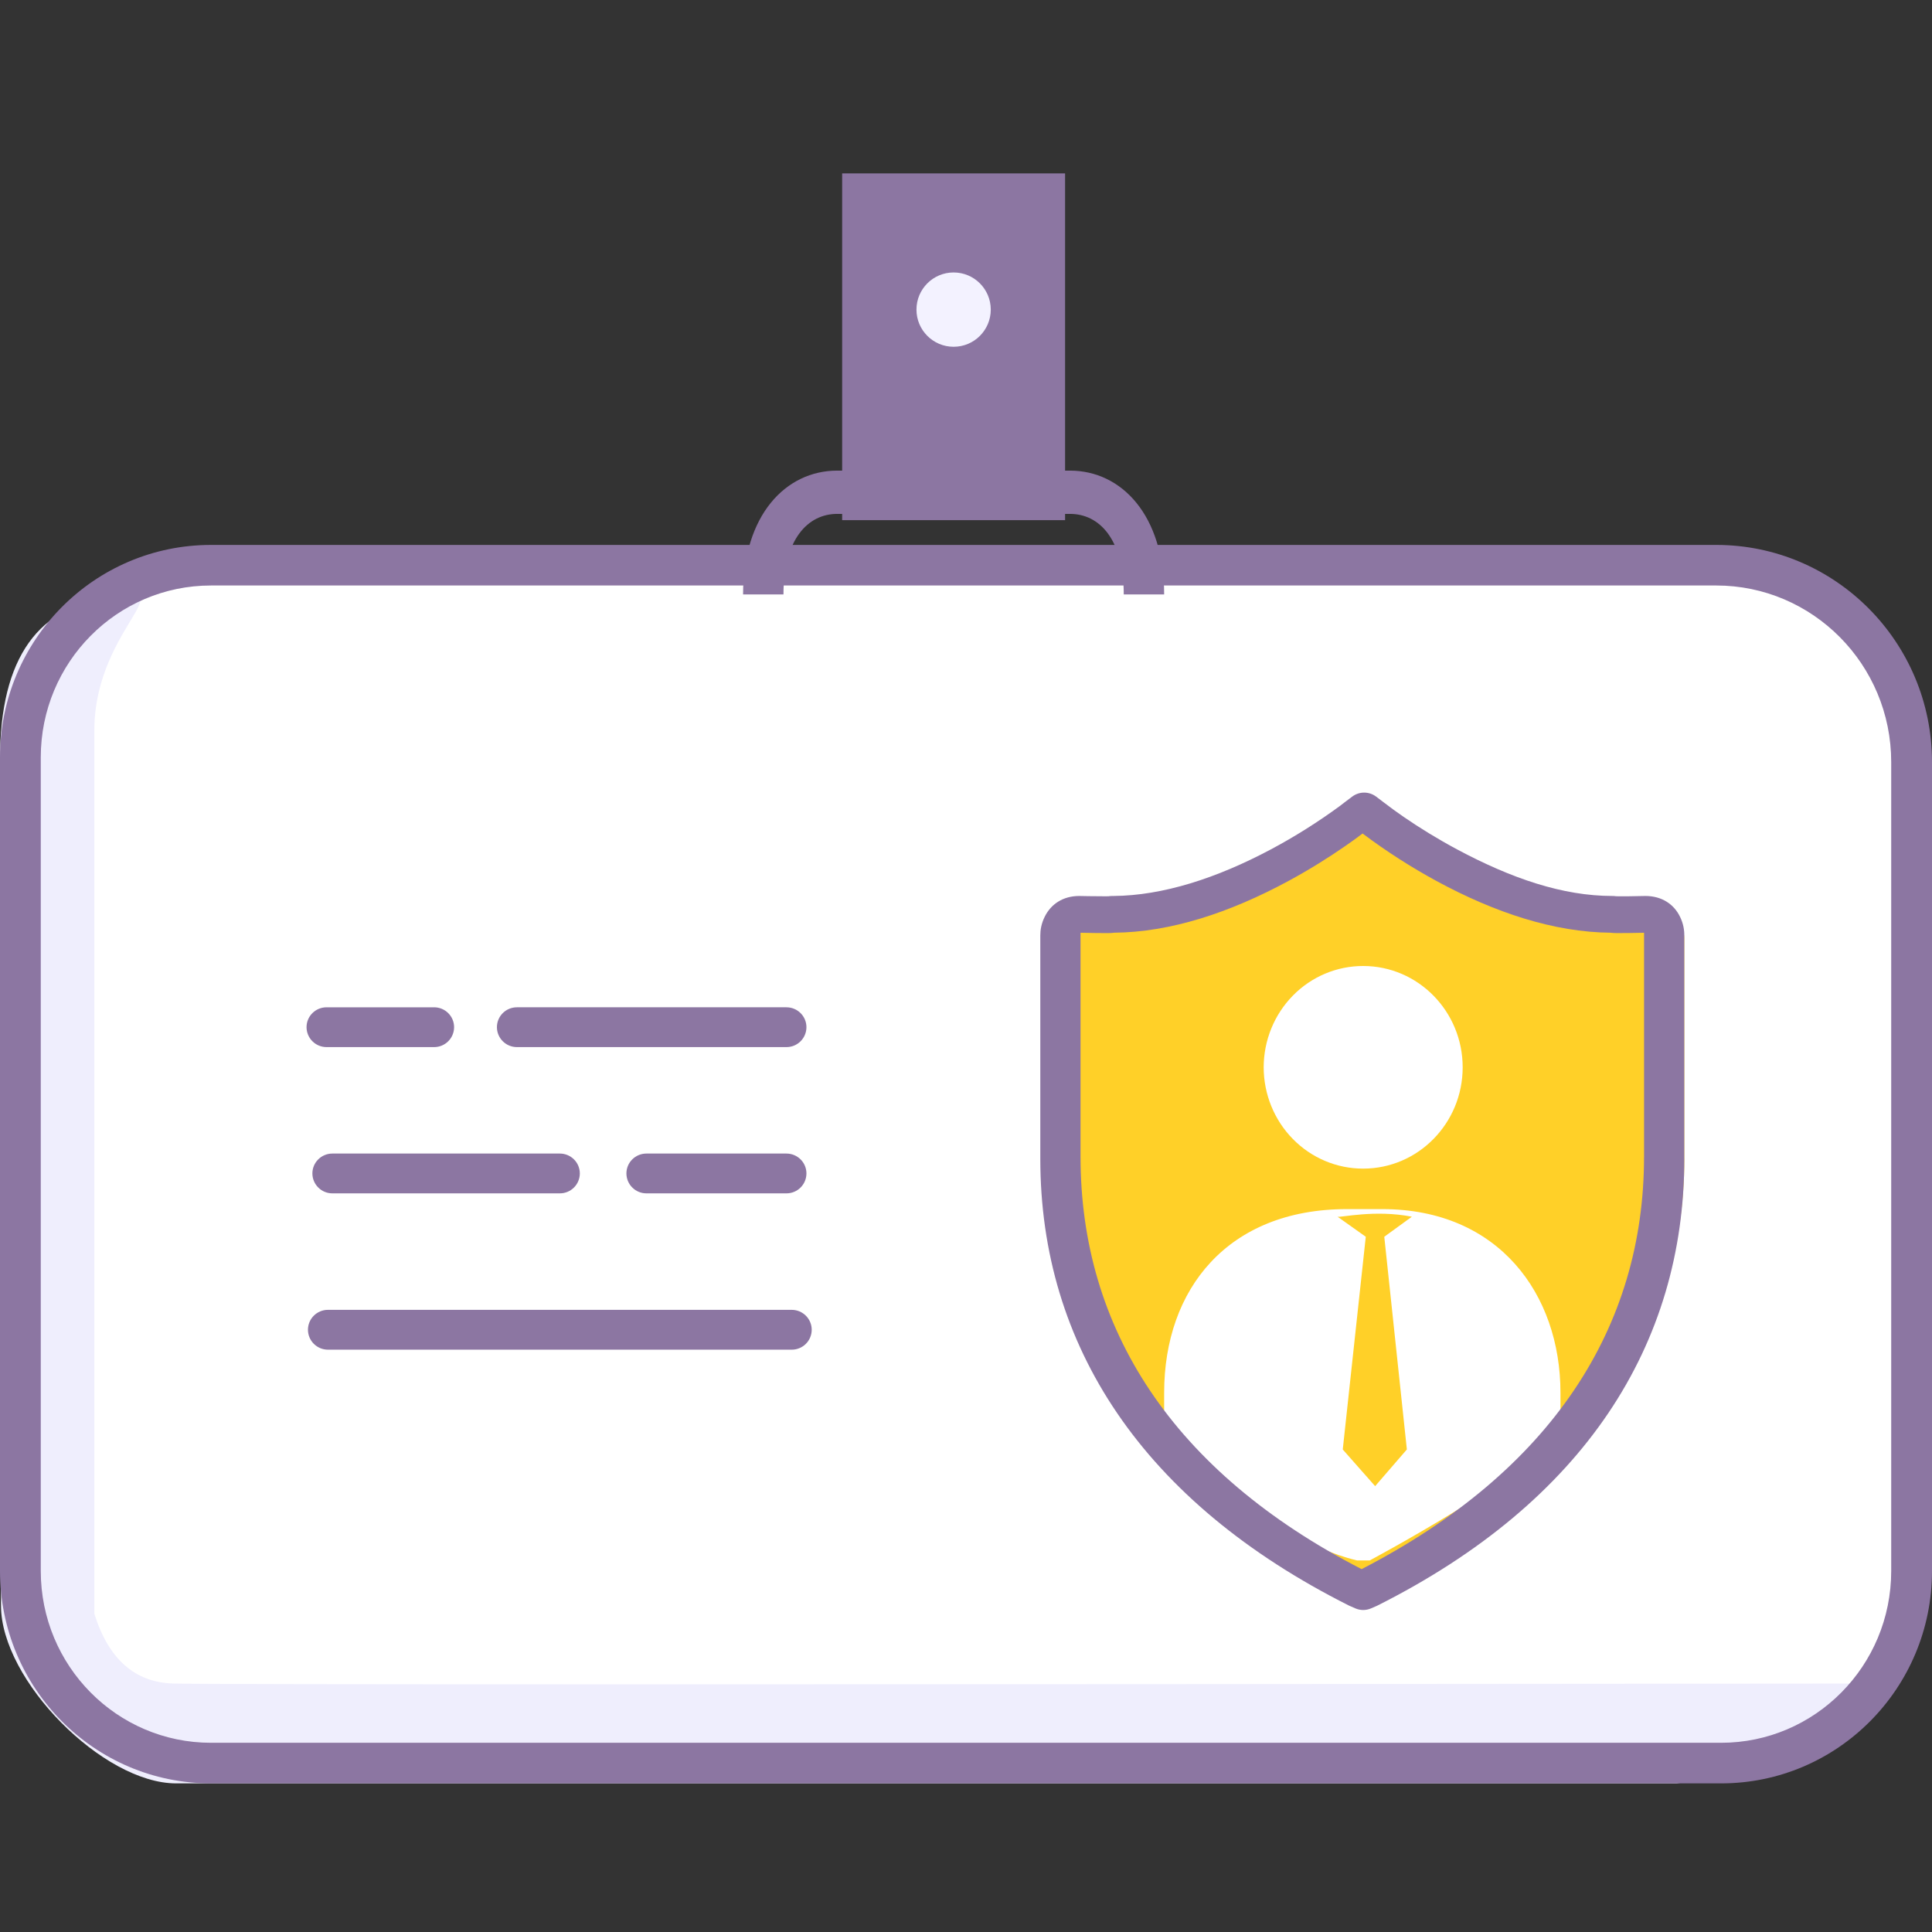 <svg xmlns="http://www.w3.org/2000/svg" width="78" height="78" viewBox="0 0 78 78">
    <rect x="0" y="0" width="78" height="78" fill="#333333" stroke="none"/>
    <g fill="none" transform="translate(0 7)">
        <path fill="#FFF" d="M8.661 16C4.428 16 1 19.446 1 23.698v32.604C1 60.555 4.428 64 8.661 64h60.68C73.57 64 77 60.555 77 56.302V23.889C77 19.533 73.484 16 69.148 16H8.661z"/>
        <path fill="#EFEEFD" d="M72.232 64.336L67.685 65H7.11C4.158 65 .04 60.84.04 57.822V24.821c-.286-4.42.97-6.945 3.768-7.576 4.195-.948 0 .869 0 5.255v35.649c.574 1.838 1.64 2.778 3.198 2.82 1.556.043 24.555.043 68.994 0l-3.768 3.368v-.001z"/>
        <path fill="#8C76A2" d="M8.52 15h60.768C74.101 15 78 18.929 78 23.768v32.656C78 61.16 74.188 65 69.482 65H8.519C3.81 65 0 61.16 0 56.424V23.576C0 18.84 3.81 15 8.52 15zm0 1.638c-3.796 0-6.874 3.103-6.874 6.938v32.848c0 3.836 3.077 6.937 6.873 6.937h60.963c3.793 0 6.871-3.102 6.871-6.937V23.768c0-3.938-3.165-7.13-7.065-7.13H8.519z"/>
        <path fill="#8C76A2" d="M31.963 45.882c.446 0 .808.36.808.804 0 .214-.086.419-.237.57-.152.15-.357.235-.571.234H13.24c-.445 0-.806-.36-.807-.804 0-.444.361-.804.807-.804h18.723zm-.213-6.31c.447 0 .808.36.808.803-.001.445-.362.805-.807.804h-5.653c-.214 0-.419-.084-.57-.235-.152-.15-.237-.355-.238-.569 0-.444.362-.803.808-.803h5.653-.001zm-9.148 0c.446 0 .807.36.807.803-.001.445-.362.805-.807.804h-9.183c-.445 0-.806-.36-.807-.804 0-.444.361-.803.807-.803h9.183zm9.148-5.905c.447 0 .808.36.808.803-.001.445-.362.805-.807.804H20.869c-.445 0-.806-.36-.807-.804 0-.444.361-.803.807-.803h10.882-.001zm-14.224 0c.446 0 .807.36.807.803-.001.445-.362.805-.807.804h-4.342c-.214 0-.419-.084-.57-.235-.152-.15-.237-.355-.238-.569 0-.444.362-.803.808-.803h4.342zM31.632 17H30c0-3.193 1.714-5 3.803-5h9.393C45.286 12 47 13.807 47 17h-1.631c0-2.222-.978-3.253-2.172-3.253h-9.394c-1.194 0-2.172 1.031-2.172 3.253h.001z"/>
        <path fill="#8C76A2" d="M34 0L43 0 43 14 34 14z"/>
        <circle cx="38.5" cy="5.5" r="1.5" fill="#F3F2FF"/>
        <path fill="#FFD028" d="M55.686 56.912C64.425 52.659 68 46.428 68 39.802v-8.92s.023-.756-.774-.756c-.098 0-1.26.03-1.356 0-5.033 0-10.059-3.91-10.059-3.91L55.513 26l-.298.217s-5.055 3.909-10.088 3.909c-.093.03-1.257 0-1.353 0-.78 0-.774.755-.774.755v8.921c0 6.626 3.52 12.857 12.262 17.11l.212.088.213-.088h-.001z"/>
        <path fill="#FFF" d="M55.035 40.18c-1.063.002-2.084-.427-2.837-1.194-.754-.767-1.178-1.808-1.18-2.895.002-1.088.426-2.13 1.18-2.897.753-.767 1.774-1.196 2.837-1.194 2.217 0 4.017 1.832 4.017 4.09 0 2.26-1.8 4.09-4.017 4.09zM63 49.227c0-3.98-2.5-7.412-7.189-7.412h-1.435c-4.807 0-7.376 3.233-7.376 7.412v1.31s3.72 4.491 7.788 5.462h.512s6.538-3.49 7.7-5.236v-1.536z"/>
        <path fill="#FFD028" d="M56.799 51.519l-.912-8.588L57 42.122c-1.49-.296-2.91.046-3 0l1.14.809-.929 8.588L55.518 53l1.28-1.481z"/>
        <path fill="#8C76A2" d="M68 39.784c0 7.52-4.053 13.85-12.395 18.04l-.046.021-.208.09c-.201.087-.428.087-.63 0l-.252-.11C46.139 53.643 42 47.325 42 39.784v-9.016c-.001-.217.04-.479.178-.757.252-.511.74-.838 1.393-.838l.38.007c.234.004.469.006.703.006.04 0 .074-.002.1-.003l-.034.006c.059-.01.118-.016.177-.016h.059c1.99-.015 4.166-.716 6.357-1.883.961-.513 1.886-1.095 2.767-1.74l.22-.169.292-.22c.289-.216.681-.215.968.002l.31.235c.26.2.527.395.798.581.65.447 1.376.894 2.156 1.312 2.204 1.179 4.272 1.882 6.277 1.882.045 0 .091.003.136.01l.107.003c.235.003.47 0 .704-.006l.381-.007c.658 0 1.152.328 1.4.844.133.273.173.533.17.753v9.014zm-1.625-.082v-9.044l-.296.005-.301.005c-.443.006-.63.007-.759-.012-2.272-.02-4.657-.803-7.03-2.091-1.025-.558-2.01-1.19-2.946-1.89l-.031-.025c-.224.171-.453.337-.685.496-.697.485-1.472.968-2.307 1.42-2.378 1.286-4.767 2.07-7.04 2.09-.128.02-.311.018-.76.012l-.302-.005-.294-.005v9.044c0 6.929 3.717 12.719 11.348 16.648 7.665-3.958 11.402-9.755 11.402-16.648z"/>
    </g>
</svg>

